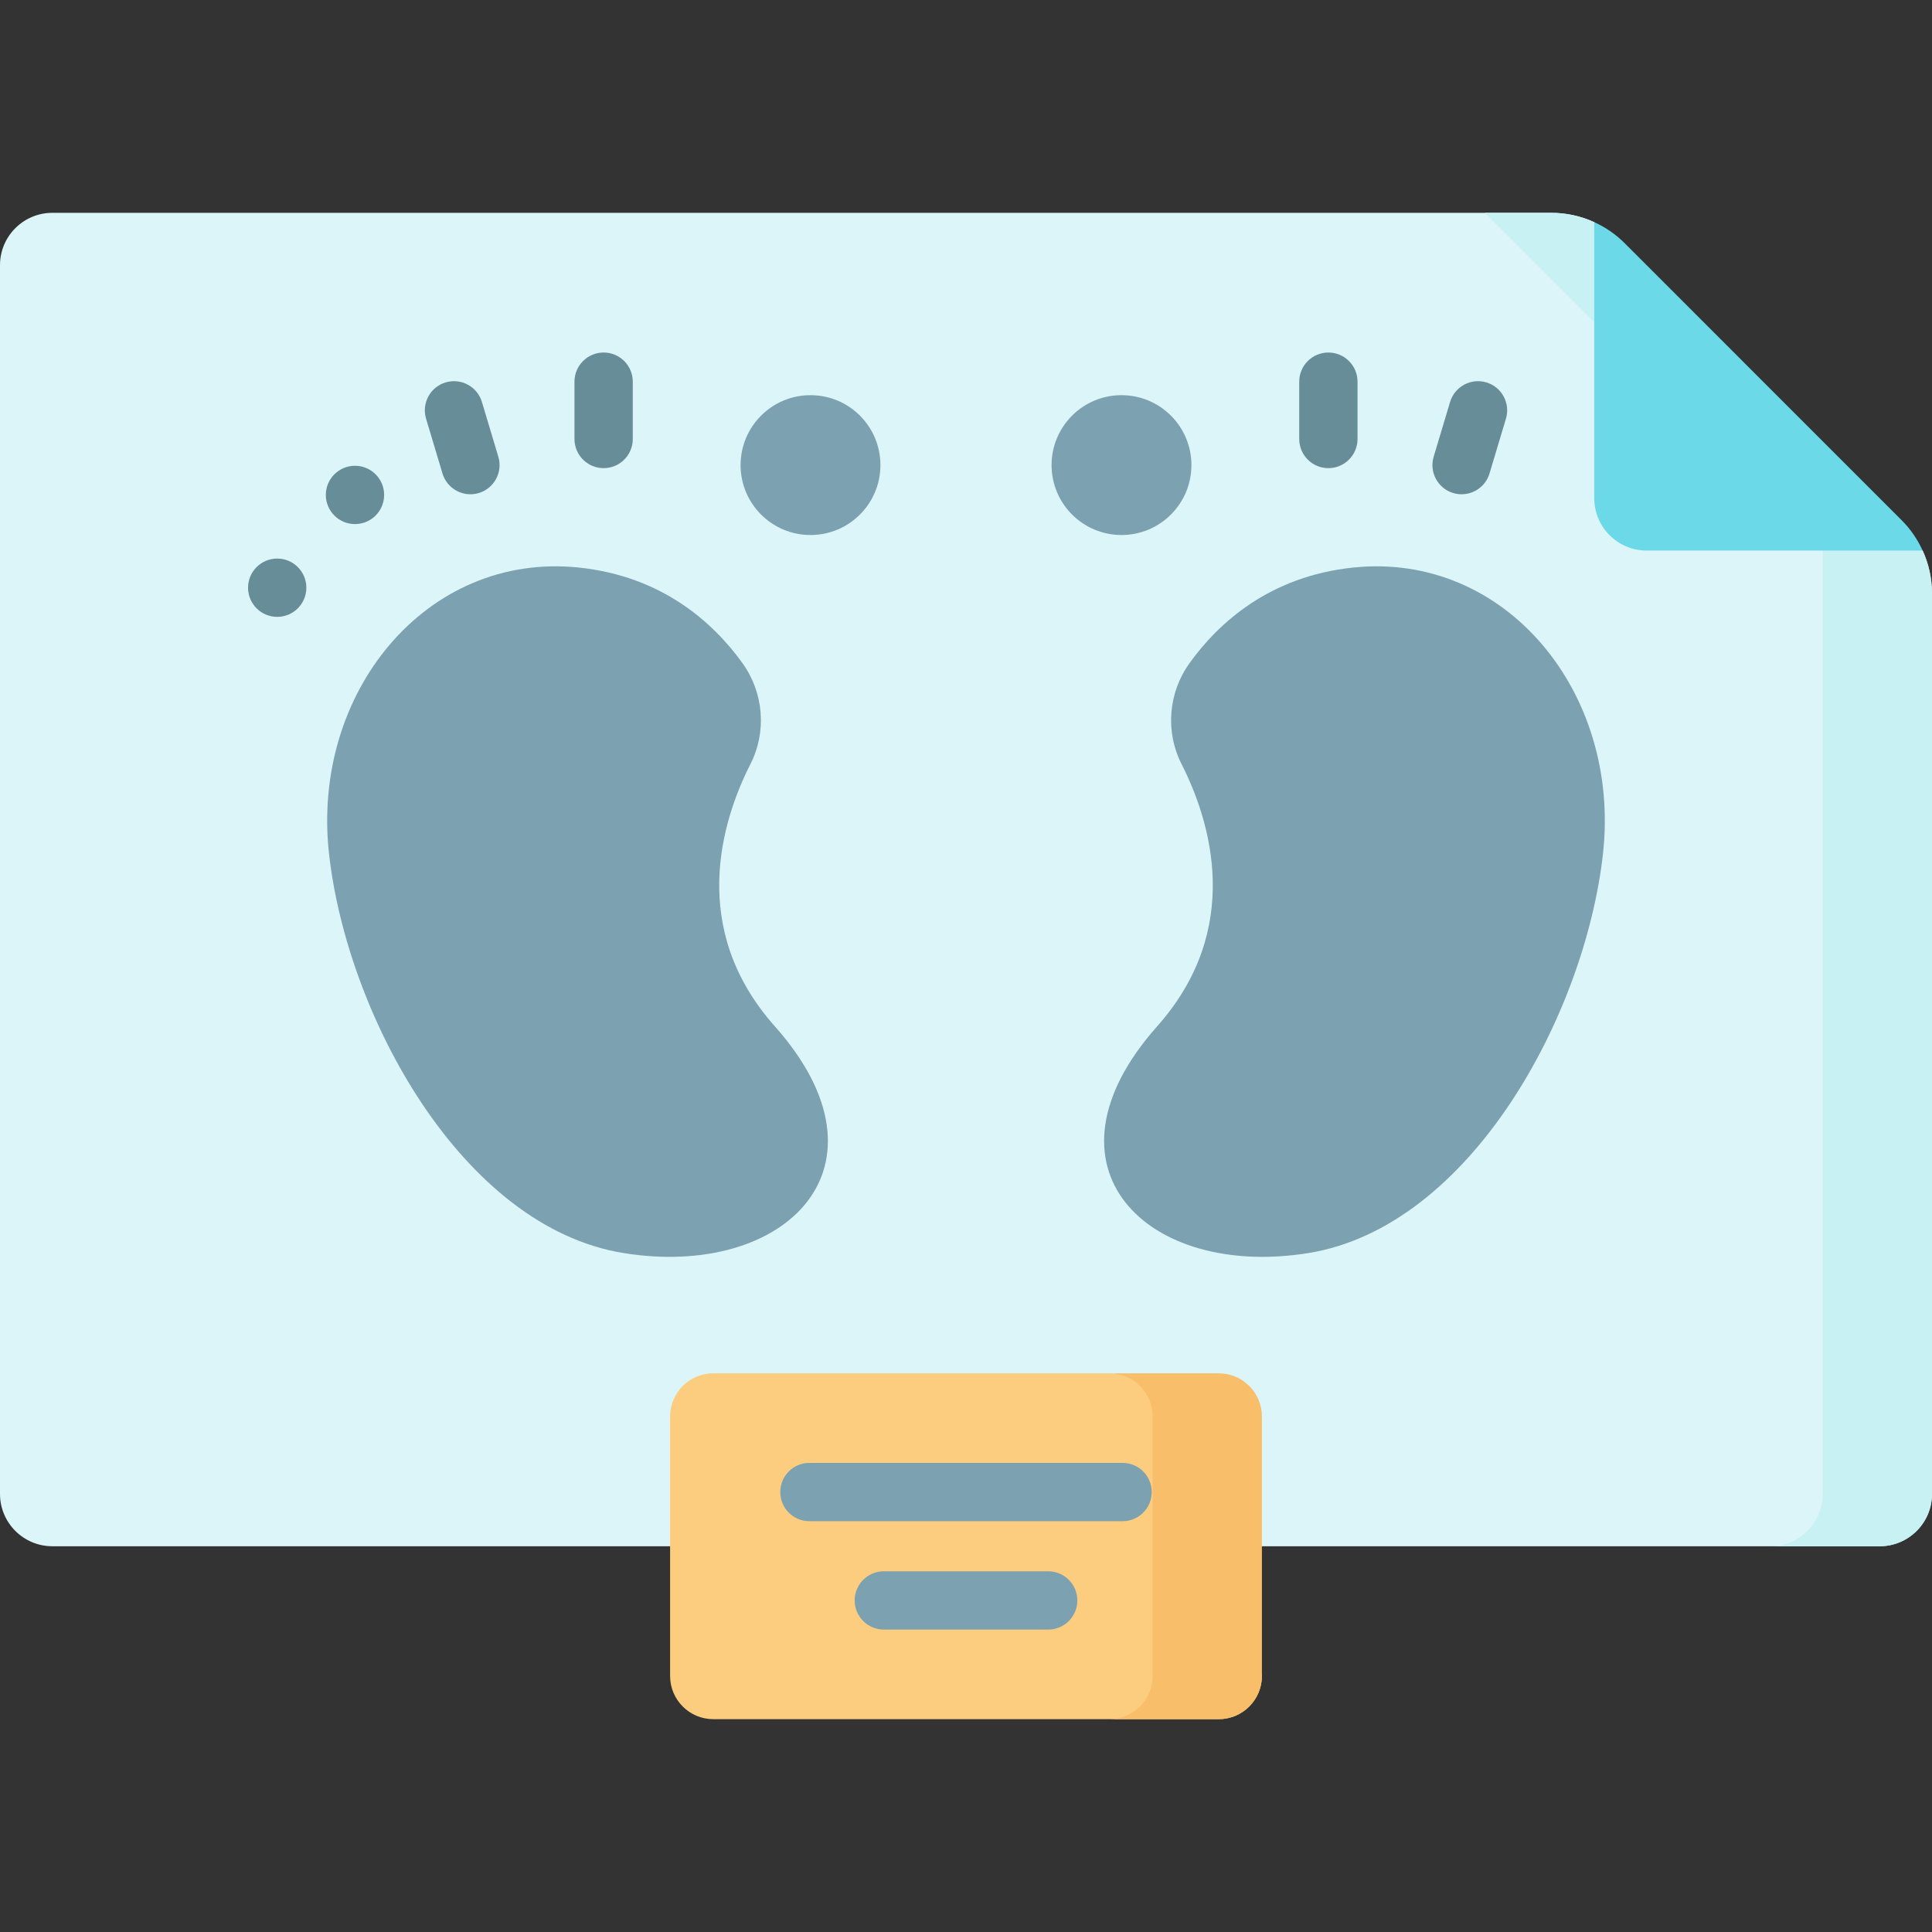 <?xml version="1.0" encoding="UTF-8"?> <svg xmlns="http://www.w3.org/2000/svg" id="Capa_1" height="512" viewBox="0 0 512 512" width="512"><rect x="0" y="0" width="512" height="512" fill="#333333" stroke="none"/><g><path d="m512 157.297v238.6c0 7.665-6.212 13.877-13.876 13.877h-484.247c-7.665 0-13.877-6.212-13.877-13.877v-325.62c0-7.664 6.212-13.877 13.877-13.877h397.217c3.976 0 7.86.855 11.404 2.472l38.147 57.123 48.872 29.906c1.628 3.546 2.483 7.43 2.483 11.396z" fill="#dcf5f8"></path><path d="m512 157.297v238.6c0 7.665-6.212 13.877-13.876 13.877h-28.969c7.665 0 13.877-6.212 13.877-13.877v-249.994l-89.502-89.502h17.565c3.976 0 7.86.855 11.404 2.472l38.147 57.123 48.872 29.906c1.627 3.545 2.482 7.429 2.482 11.395z" fill="#c7f1f2"></path><g fill="#7ca1b1"><g><path d="m196.734 175.696c5.641 7.821 6.517 18.151 2.157 26.751-7.624 15.037-16.591 43.617 6.442 69.529 33.158 37.303 2.763 67.007-40.066 60.099s-73.224-62.862-78.059-105.691c-4.836-42.829 25.809-80.132 66.095-75.987 22.221 2.287 35.758 14.661 43.431 25.299z"></path><circle cx="214.792" cy="123.255" r="18.53"></circle></g><g><path d="m315.266 175.696c-5.641 7.821-6.517 18.151-2.157 26.751 7.624 15.037 16.591 43.617-6.442 69.529-33.158 37.303-2.763 67.007 40.066 60.099s73.224-62.862 78.059-105.691c4.836-42.829-25.809-80.132-66.095-75.987-22.221 2.287-35.758 14.661-43.431 25.299z"></path><circle cx="297.208" cy="123.255" r="18.53"></circle></g></g><path d="m509.517 145.903h-73.143c-7.665 0-13.877-6.212-13.877-13.877v-73.153c2.977 1.35 5.707 3.224 8.066 5.584l73.369 73.38c2.361 2.349 4.236 5.089 5.585 8.066z" fill="#6bd9e7"></path><path d="m322.964 455.599h-133.928c-6.326 0-11.454-5.128-11.454-11.454v-68.749c0-6.326 5.128-11.454 11.454-11.454h104.961c6.326 0 22.39 5.128 22.39 11.454l18.029 68.749c.002 6.326-5.127 11.454-11.452 11.454z" fill="#fccd7f"></path><path d="m322.964 363.942h-28.966c6.326 0 11.454 5.128 11.454 11.454v68.749c0 6.326-5.128 11.454-11.454 11.454h28.966c6.326 0 11.454-5.128 11.454-11.454v-68.749c0-6.326-5.129-11.454-11.454-11.454z" fill="#f9be69"></path><g><g><g><path d="m159.967 124.062c-4.268 0-7.726-3.459-7.726-7.726v-15.187c0-4.267 3.459-7.726 7.726-7.726s7.726 3.459 7.726 7.726v15.187c0 4.267-3.459 7.726-7.726 7.726z" fill="#678d98"></path></g><g><path d="m124.661 130.983c-3.324 0-6.394-2.161-7.397-5.509l-4.352-14.513c-1.226-4.087 1.094-8.394 5.181-9.62 4.088-1.224 8.395 1.095 9.62 5.182l4.352 14.513c1.226 4.087-1.094 8.394-5.181 9.62-.74.222-1.489.327-2.223.327z" fill="#678d98"></path></g></g><g><g><path d="m352.033 124.062c-4.268 0-7.726-3.459-7.726-7.726v-15.187c0-4.267 3.459-7.726 7.726-7.726s7.726 3.459 7.726 7.726v15.187c.001 4.267-3.458 7.726-7.726 7.726z" fill="#678d98"></path></g><g><path d="m387.339 130.983c-.735 0-1.482-.106-2.222-.327-4.088-1.226-6.407-5.533-5.181-9.62l4.352-14.513c1.225-4.088 5.532-6.405 9.62-5.182 4.088 1.226 6.407 5.533 5.181 9.62l-4.352 14.513c-1.004 3.347-4.074 5.509-7.398 5.509z" fill="#678d98"></path></g></g></g><g><g><g><path d="m297.497 403.135h-82.994c-4.268 0-7.726-3.459-7.726-7.726s3.459-7.726 7.726-7.726h82.994c4.268 0 7.726 3.459 7.726 7.726s-3.458 7.726-7.726 7.726z" fill="#7ca1b1"></path></g></g><g><path d="m277.779 431.859h-43.557c-4.268 0-7.726-3.459-7.726-7.726s3.459-7.726 7.726-7.726h43.557c4.268 0 7.726 3.459 7.726 7.726s-3.459 7.726-7.726 7.726z" fill="#7ca1b1"></path></g></g><g fill="#678d98"><circle cx="94.075" cy="131.161" r="7.726"></circle><circle cx="73.462" cy="155.75" r="7.726"></circle></g></g></svg> 